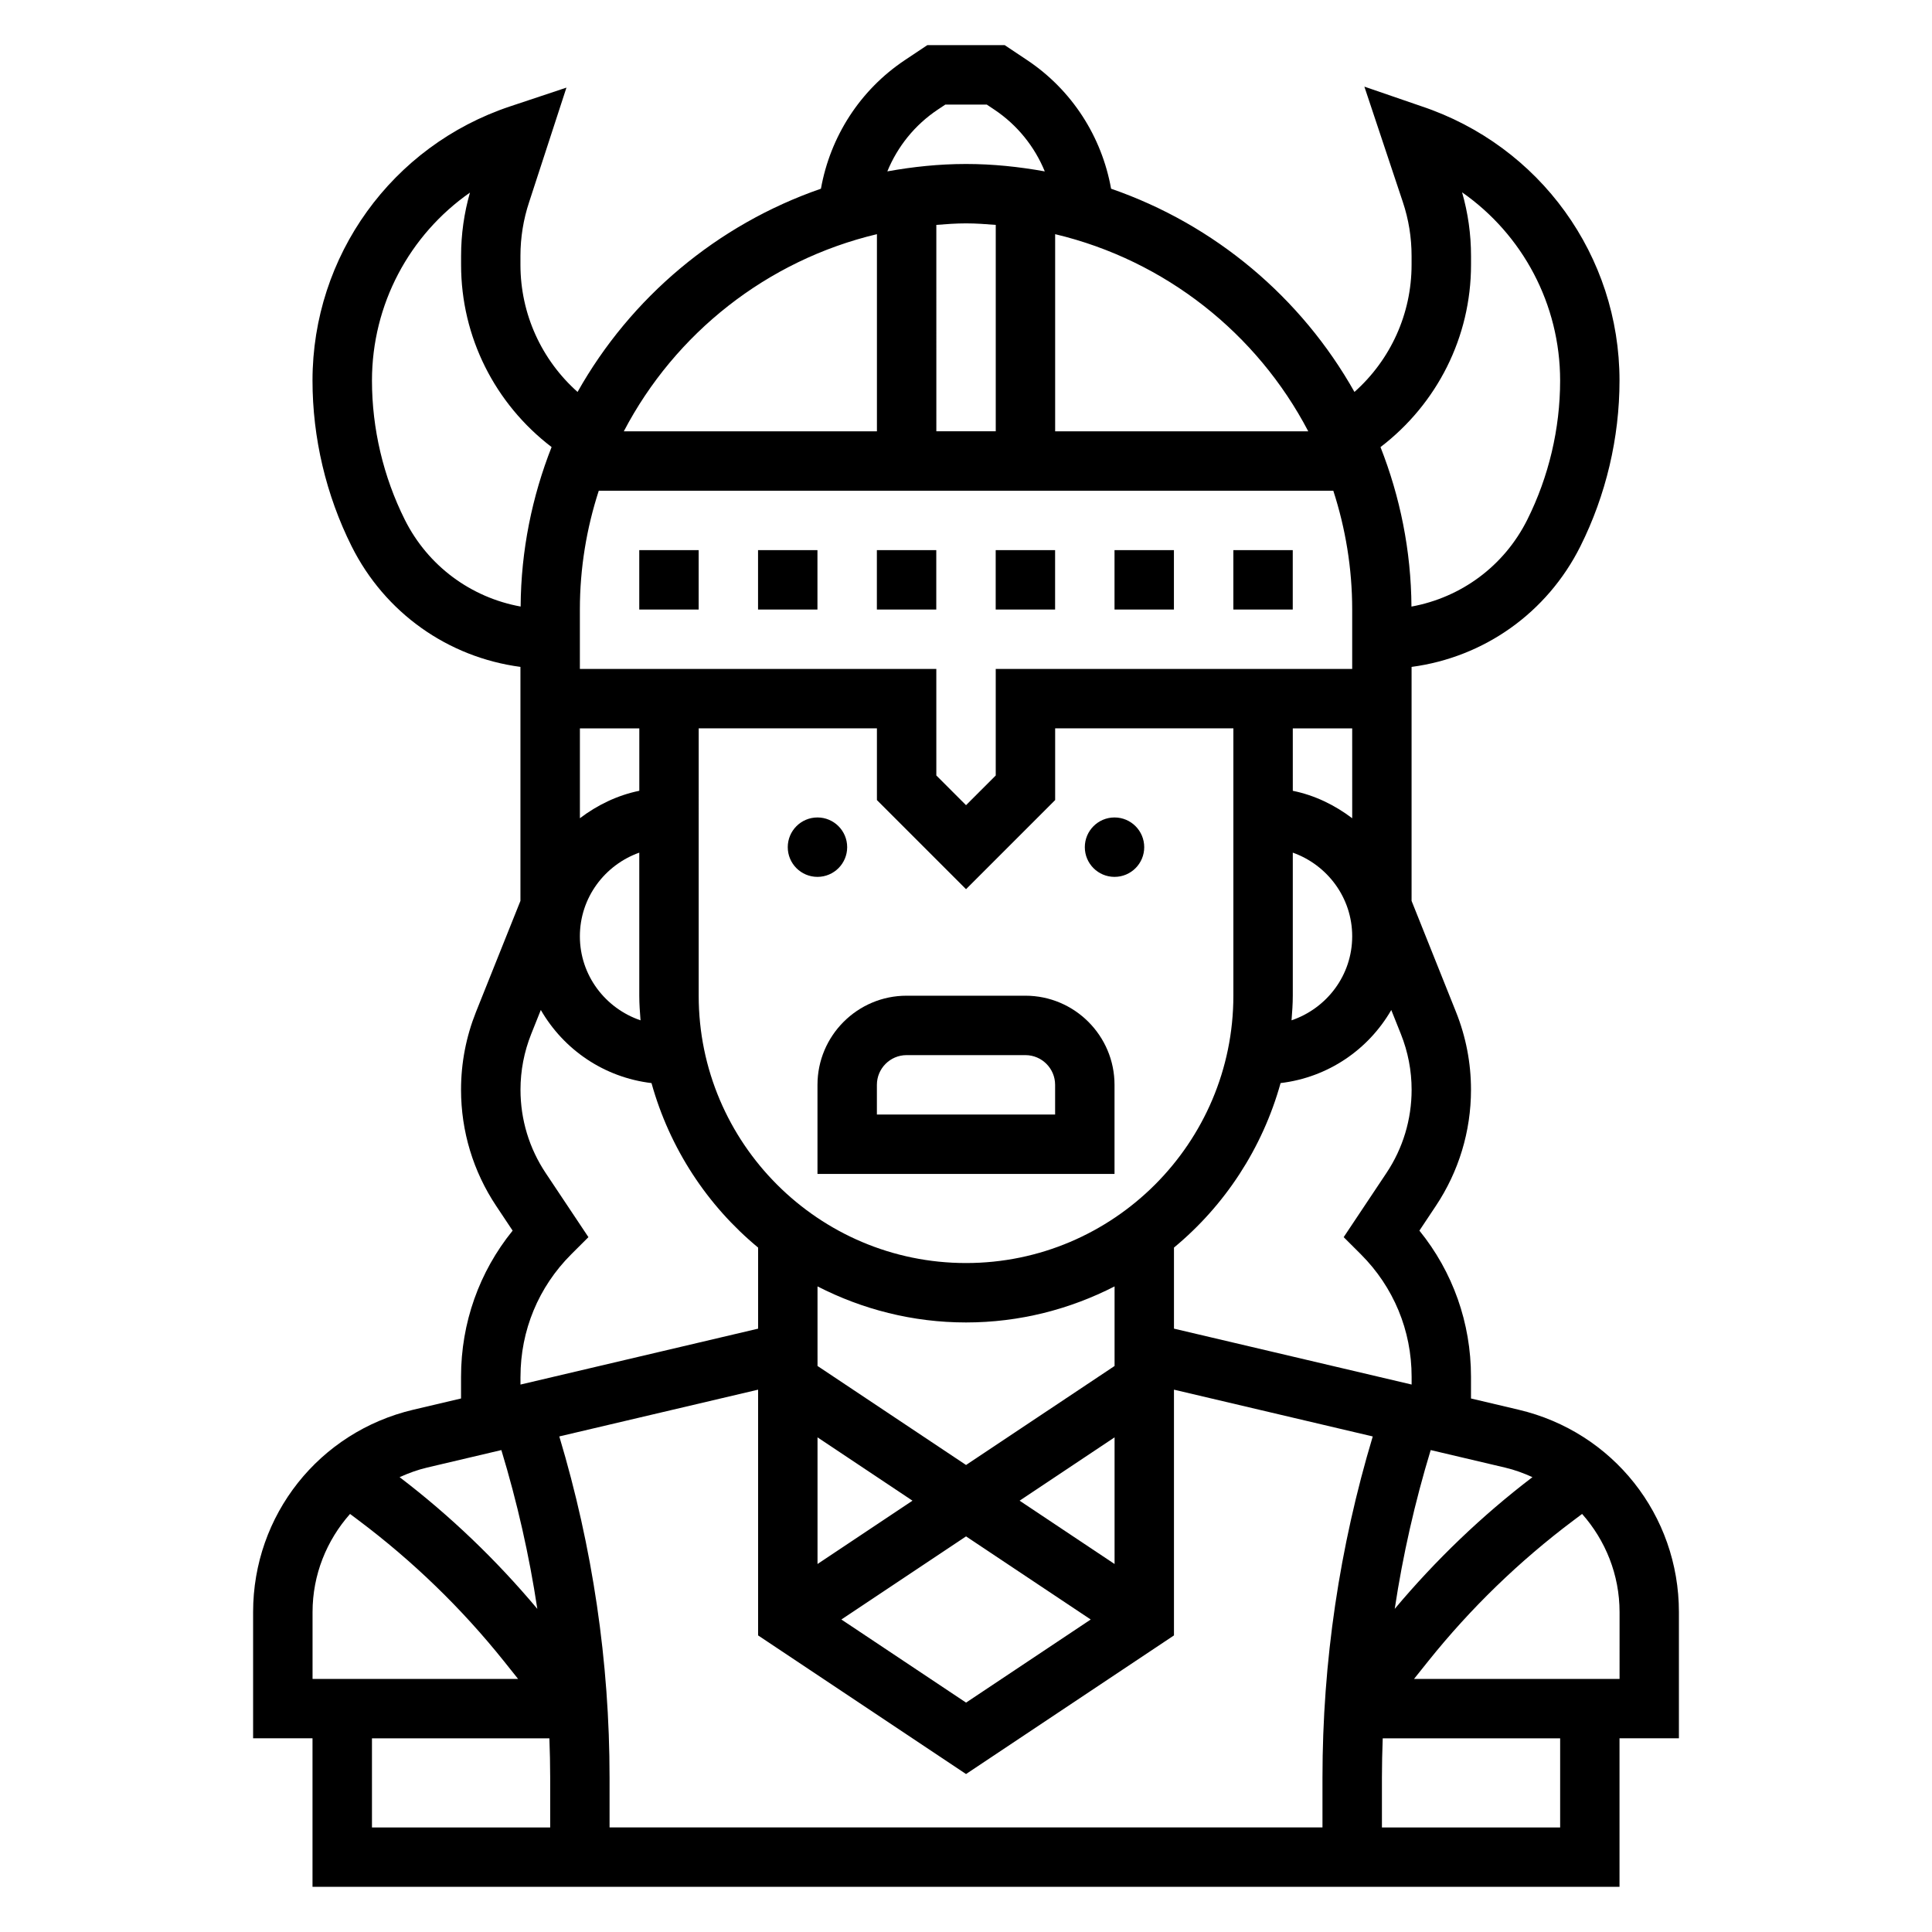 <?xml version="1.0" encoding="UTF-8"?>
<!-- Uploaded to: SVG Repo, www.svgrepo.com, Generator: SVG Repo Mixer Tools -->
<svg fill="#000000" width="800px" height="800px" version="1.1" viewBox="144 144 512 512" xmlns="http://www.w3.org/2000/svg">
 <g>
  <path d="m447.23 368.51c0 4.348-3.523 7.871-7.871 7.871s-7.871-3.523-7.871-7.871c0-4.348 3.523-7.875 7.871-7.875s7.871 3.527 7.871 7.875"/>
  <path d="m368.51 368.51c0 4.348-3.527 7.871-7.875 7.871-4.348 0-7.871-3.523-7.871-7.871 0-4.348 3.523-7.875 7.871-7.875 4.348 0 7.875 3.527 7.875 7.875"/>
  <path d="m588.93 571.23c0-25.703-17.469-47.75-42.484-53.641l-12.617-2.977v-5.762c0-14.266-4.816-27.797-13.672-38.723l4.344-6.527c6.098-9.145 9.328-19.805 9.328-30.809 0-7.094-1.34-14.027-3.977-20.625l-11.77-29.426v-62.004c19.191-2.551 35.906-14.297 44.746-31.977 6.777-13.566 10.359-28.742 10.359-43.906 0-33.023-21.043-62.219-52.547-72.715l-15.066-5.18 10.188 30.566c1.543 4.609 2.32 9.418 2.32 14.281v2.371c0 13.012-5.582 25.191-15.137 33.691-14.074-25.016-36.992-44.352-64.496-53.859-2.473-13.793-10.344-26.137-22.246-34.078l-5.945-3.969h-20.508l-5.953 3.969c-11.898 7.934-19.77 20.277-22.242 34.078-27.496 9.508-50.422 28.844-64.496 53.859-9.555-8.5-15.137-20.688-15.137-33.691v-2.371c0-4.863 0.781-9.676 2.312-14.281l9.879-30.309-14.934 4.977c-31.32 10.441-52.363 39.637-52.363 72.66 0 15.16 3.582 30.34 10.359 43.902 8.84 17.672 25.551 29.426 44.746 31.977v62.008l-11.777 29.426c-2.629 6.598-3.965 13.531-3.965 20.625 0 11.004 3.227 21.664 9.328 30.812l4.344 6.527c-8.855 10.926-13.672 24.457-13.672 38.719v5.762l-12.617 2.969c-25.02 5.898-42.488 27.945-42.488 53.648v33.441h15.742v39.359h346.37v-39.359h15.742zm-38.816-35.77c-13.43 10.234-25.648 21.98-36.496 34.906 2.148-14.219 5.336-28.27 9.531-42.082l19.688 4.637c2.555 0.594 4.965 1.492 7.277 2.539zm-257.89-10.793 52.68-12.391v65.125l55.105 36.738 55.105-36.738v-65.125l52.68 12.398c-8.812 29.34-13.324 59.711-13.324 90.418v13.195h-188.93v-13.195c0-30.707-4.512-61.078-13.32-90.426zm21.523-110.27c-9.312-3.164-16.074-11.902-16.074-22.27 0-10.25 6.606-18.91 15.742-22.168v37.914c0 2.203 0.164 4.359 0.332 6.523zm-16.074-108.86c0-10.988 1.785-21.562 5.008-31.488h194.66c3.215 9.926 5.004 20.496 5.004 31.488v15.742h-94.465v28.23l-7.871 7.871-7.871-7.871-0.004-28.23h-94.461zm102.34-102.34c2.66 0 5.266 0.195 7.871 0.402v54.699h-15.742l-0.004-54.703c2.606-0.203 5.211-0.398 7.875-0.398zm86.59 166.76c9.141 3.258 15.742 11.918 15.742 22.168 0 10.367-6.762 19.105-16.074 22.27 0.168-2.164 0.332-4.32 0.332-6.523zm-157.44-32.934h47.23v19.004l23.617 23.617 23.617-23.617v-19.004h47.23v70.848c0 39.07-31.789 70.848-70.848 70.848-39.062 0-70.848-31.781-70.848-70.848zm31.488 187.89 25.168 16.785-25.168 16.781zm39.363 26.246 33.039 22.027-33.039 22.023-33.039-22.023zm39.359 7.32-25.168-16.781 25.168-16.785zm-78.723-73.57c11.824 6.062 25.184 9.555 39.363 9.555 14.176 0 27.535-3.496 39.359-9.555v21.09l-39.359 26.238-39.359-26.238-0.004-3.66zm94.465 11.195v-21.484c13.469-11.141 23.441-26.301 28.254-43.594 12.578-1.504 23.27-8.863 29.332-19.363l2.543 6.359c1.887 4.723 2.848 9.695 2.848 14.773 0 7.887-2.305 15.523-6.684 22.082l-11.32 16.98 4.566 4.559c8.668 8.664 13.438 20.184 13.438 32.438v2.062zm47.234-135.26c-4.598-3.481-9.895-6.086-15.742-7.273l-0.004-16.547h15.742zm31.488-146.66v-2.371c0-5.723-0.797-11.367-2.371-16.848 16.004 11.172 25.984 29.633 25.984 49.895 0 12.73-3.008 25.473-8.699 36.863-6.148 12.305-17.531 20.617-30.699 23.027-0.102-14.918-3.039-29.141-8.203-42.266 15.035-11.492 23.988-29.219 23.988-48.301zm-43.133 44.121h-67.078v-52.246c29.16 6.93 53.516 26.301 67.078 52.246zm-98.164-85.27 1.984-1.32h10.98l1.984 1.324c6.102 4.07 10.691 9.809 13.391 16.383-6.793-1.223-13.738-1.965-20.867-1.965-7.133 0-14.074 0.738-20.859 1.961 2.695-6.574 7.277-12.312 13.387-16.383zm-16.145 33.023v52.246h-67.078c13.562-25.945 37.918-45.316 67.078-52.246zm-125.12 75.668c-5.691-11.391-8.699-24.137-8.699-36.867 0-20.191 9.91-38.598 25.969-49.82-1.559 5.445-2.352 11.074-2.352 16.773v2.371c0 19.09 8.949 36.809 23.984 48.293-5.164 13.121-8.109 27.355-8.203 42.266-13.168-2.406-24.543-10.723-30.699-23.016zm62.148 55.301v16.539c-5.848 1.195-11.148 3.793-15.742 7.273v-23.812zm-31.488 171.83c0-12.258 4.769-23.781 13.438-32.441l4.566-4.559-11.32-16.98c-4.375-6.555-6.684-14.191-6.684-22.078 0-5.086 0.961-10.051 2.844-14.785l2.543-6.359c6.062 10.508 16.75 17.871 29.332 19.375 4.809 17.293 14.785 32.457 28.254 43.594v21.484l-62.977 14.816-0.004-2.066zm-24.758 24.066 19.688-4.637c4.195 13.816 7.383 27.867 9.531 42.082-10.848-12.934-23.074-24.672-36.496-34.906 2.32-1.043 4.727-1.941 7.277-2.539zm-30.348 38.312c0-9.934 3.746-19.027 9.934-26.023l2.266 1.699c14.359 10.77 27.332 23.332 38.543 37.352l3.727 4.668h-54.469zm15.746 33.441h47.02c0.125 3.473 0.211 6.941 0.211 10.422v13.195h-47.23zm314.88 23.617h-47.23v-13.195c0-3.481 0.086-6.949 0.211-10.422h47.02zm15.746-39.363h-54.465l3.731-4.668c11.211-14.02 24.184-26.582 38.543-37.352l2.266-1.699c6.18 6.988 9.926 16.09 9.926 26.023z"/>
  <path d="m360.64 431.49v23.617h78.719v-23.617c0-13.02-10.598-23.617-23.617-23.617h-31.488c-13.016 0-23.613 10.594-23.613 23.617zm15.746 0c0-4.344 3.535-7.871 7.871-7.871h31.488c4.336 0 7.871 3.527 7.871 7.871v7.871h-47.23z"/>
  <path d="m313.41 289.79h15.742v15.742h-15.742z"/>
  <path d="m344.89 289.79h15.742v15.742h-15.742z"/>
  <path d="m376.38 289.79h15.742v15.742h-15.742z"/>
  <path d="m407.87 289.79h15.742v15.742h-15.742z"/>
  <path d="m439.36 289.79h15.742v15.742h-15.742z"/>
  <path d="m470.85 289.79h15.742v15.742h-15.742z"/>
 </g>
</svg>